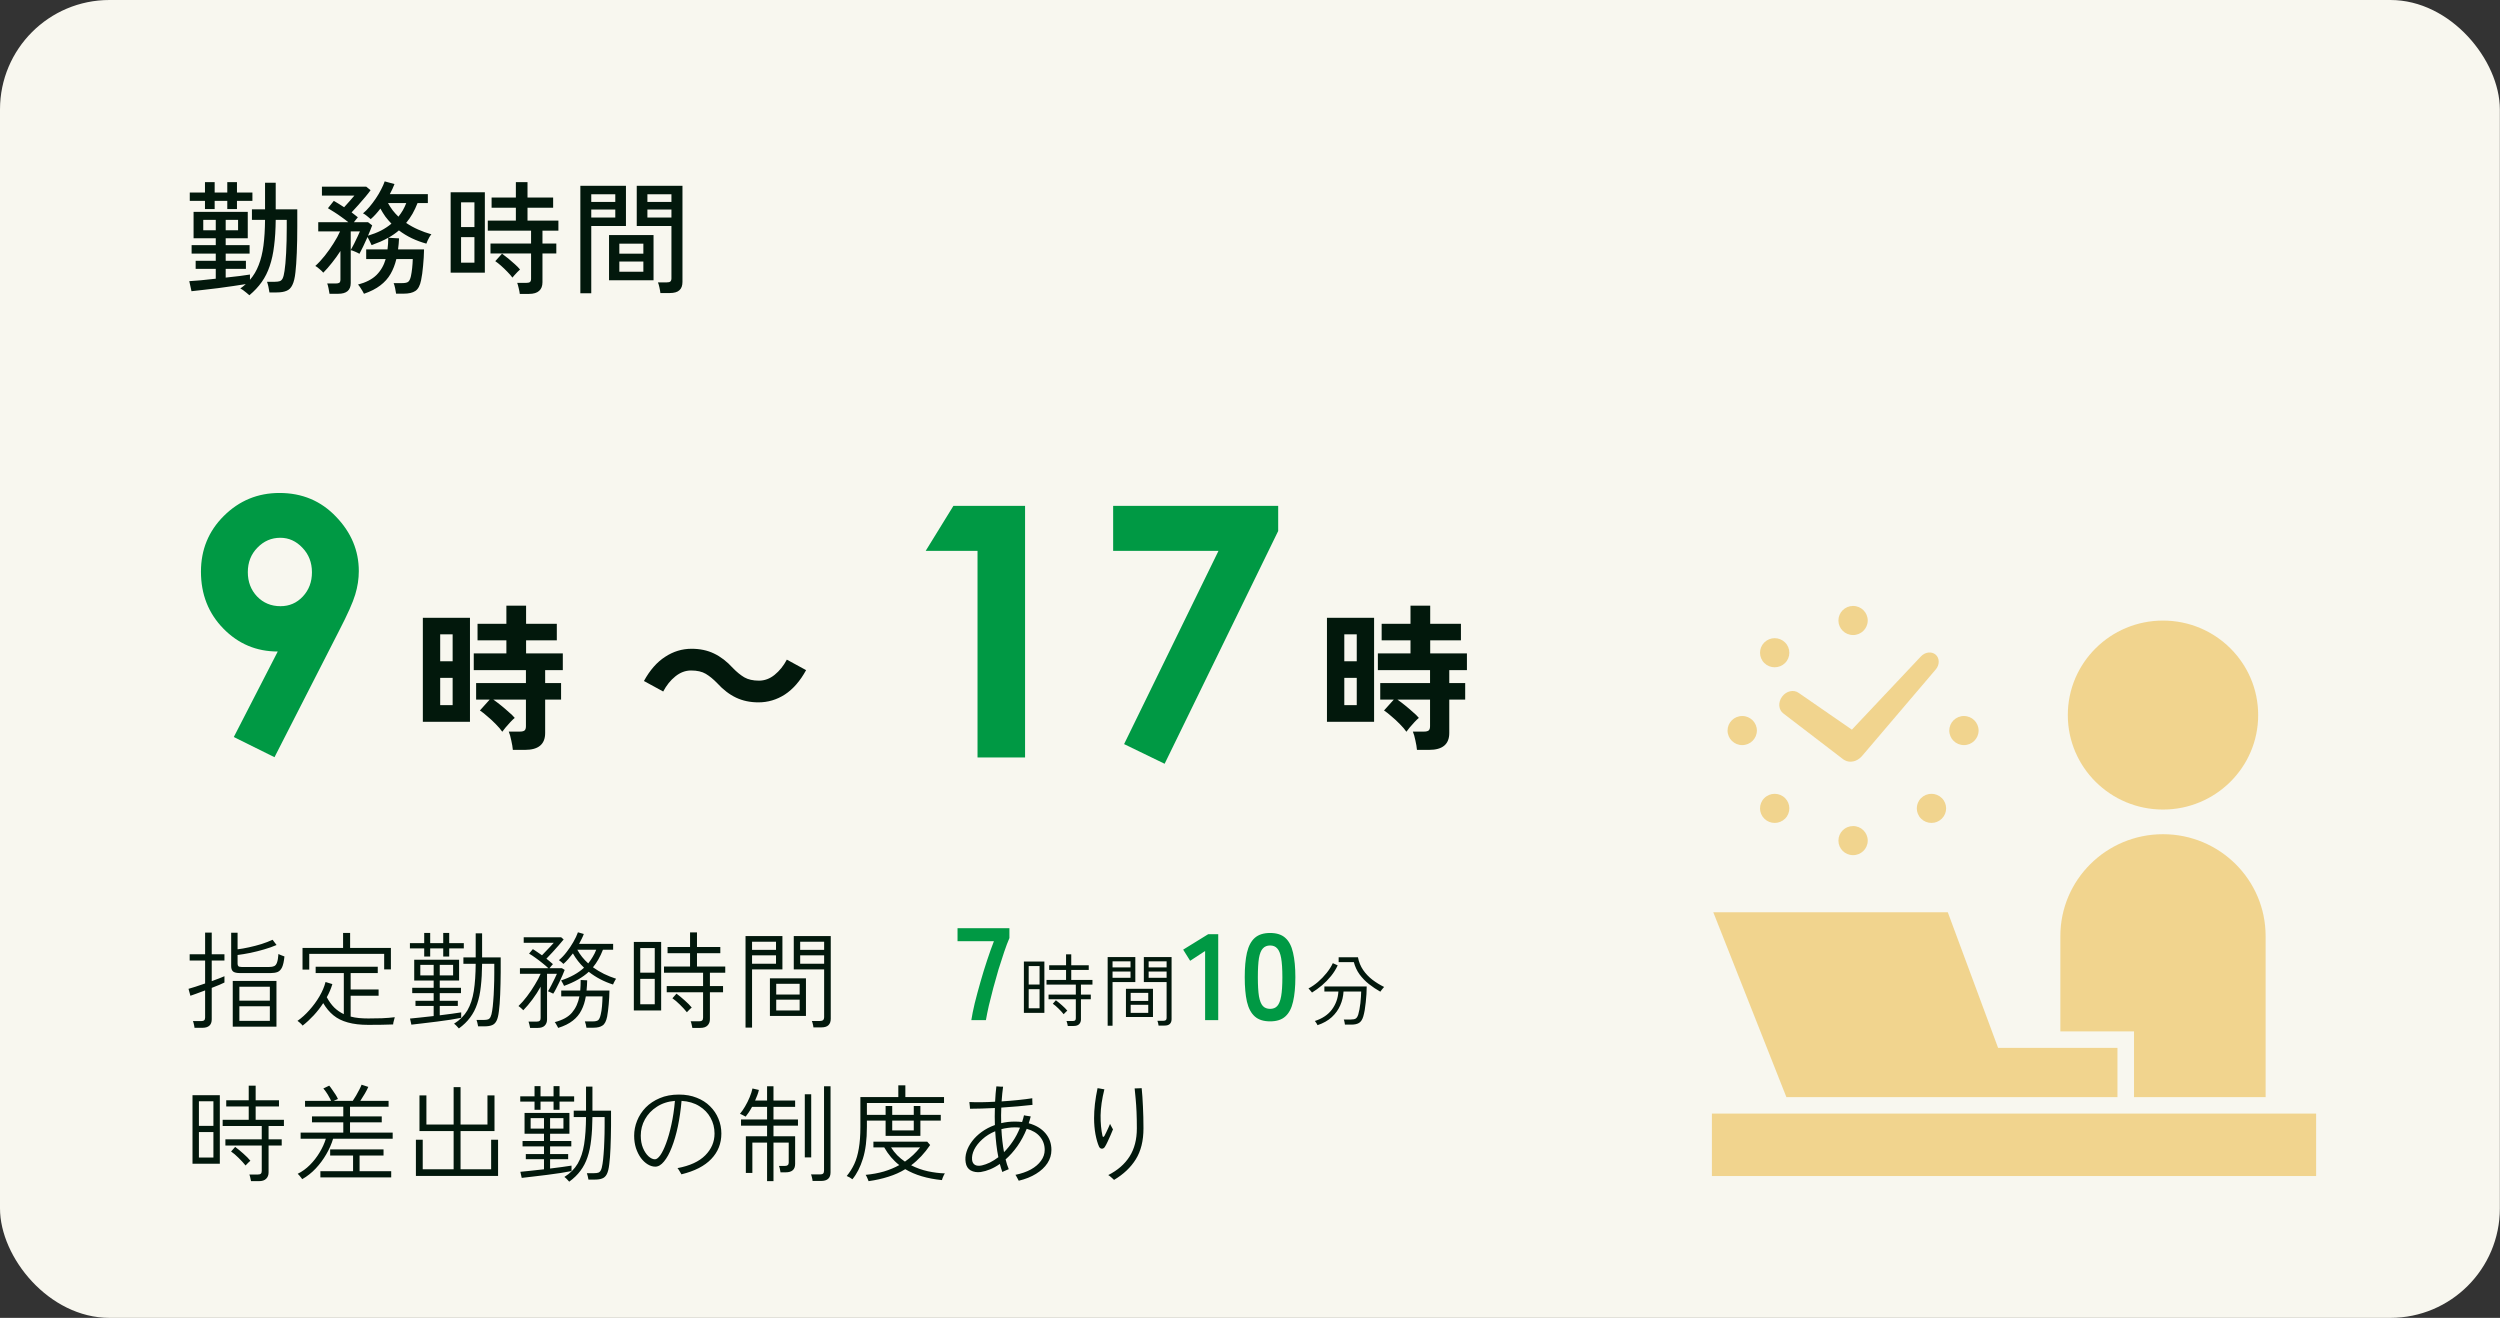 <svg width="571" height="301" viewBox="0 0 571 301" fill="none" xmlns="http://www.w3.org/2000/svg">
<rect x="0" y="0" width="571" height="301" fill="#333333" stroke="none"/>
<rect width="570.967" height="301" rx="25" fill="#F8F7EF"/>
<path d="M56.952 67.436C56.803 67.287 56.597 67.109 56.336 66.904C56.093 66.699 55.832 66.493 55.552 66.288C55.291 66.101 55.067 65.971 54.88 65.896C55.328 65.579 55.748 65.243 56.14 64.888C55.3 65.037 54.329 65.187 53.228 65.336C52.127 65.504 50.988 65.663 49.812 65.812C48.655 65.961 47.544 66.092 46.48 66.204C45.416 66.335 44.501 66.437 43.736 66.512L43.232 64.216C43.885 64.179 44.753 64.113 45.836 64.02C46.919 63.908 48.067 63.787 49.28 63.656V61.416H44.688V59.568H49.28V57.916H43.764V55.984H49.28V54.416H44.212V48.396H56.588V54.416H51.548V55.984H57.008V57.916H51.548V59.568H56.168V61.416H51.548V63.404C52.687 63.273 53.751 63.152 54.74 63.04C55.729 62.909 56.513 62.797 57.092 62.704V63.908C57.932 62.937 58.595 61.817 59.08 60.548C59.584 59.279 59.948 57.795 60.172 56.096C60.396 54.397 60.517 52.437 60.536 50.216H57.54V47.808H60.536V41.732H62.972V47.808H67.9V51.7C67.9 53.847 67.863 55.853 67.788 57.72C67.713 59.587 67.611 61.071 67.48 62.172C67.349 63.441 67.116 64.412 66.78 65.084C66.463 65.756 66.015 66.204 65.436 66.428C64.857 66.671 64.111 66.792 63.196 66.792H61.544C61.488 66.381 61.404 65.924 61.292 65.42C61.18 64.935 61.077 64.58 60.984 64.356H62.804C63.252 64.356 63.616 64.309 63.896 64.216C64.176 64.123 64.4 63.908 64.568 63.572C64.736 63.217 64.876 62.648 64.988 61.864C65.137 60.912 65.259 59.559 65.352 57.804C65.445 56.031 65.492 54.099 65.492 52.008V50.216H62.972C62.953 52.419 62.832 54.388 62.608 56.124C62.403 57.86 62.067 59.409 61.6 60.772C61.152 62.116 60.545 63.329 59.78 64.412C59.015 65.495 58.072 66.503 56.952 67.436ZM46.816 47.752V45.876H43.344V43.972H46.816V41.592H49.028V43.972H51.912V41.592H54.124V43.972H57.652V45.876H54.124V47.752H51.912V45.876H49.028V47.752H46.816ZM46.424 52.596H49.28V50.216H46.424V52.596ZM51.548 52.596H54.376V50.216H51.548V52.596ZM75.264 67.1C75.227 66.783 75.152 66.372 75.04 65.868C74.947 65.383 74.844 65.009 74.732 64.748H76.692C77.065 64.748 77.336 64.692 77.504 64.58C77.672 64.449 77.756 64.207 77.756 63.852V57.328C77.159 58.261 76.515 59.157 75.824 60.016C75.152 60.875 74.489 61.631 73.836 62.284C73.649 62.041 73.36 61.761 72.968 61.444C72.595 61.108 72.277 60.875 72.016 60.744C72.725 60.109 73.444 59.335 74.172 58.42C74.9 57.505 75.572 56.553 76.188 55.564C76.823 54.575 77.317 53.669 77.672 52.848H72.688V50.748H79.548C79.1 50.375 78.596 49.992 78.036 49.6C77.476 49.189 76.916 48.807 76.356 48.452C75.815 48.097 75.329 47.799 74.9 47.556L76.244 45.876C76.58 46.063 76.953 46.287 77.364 46.548C77.775 46.791 78.185 47.052 78.596 47.332C78.969 46.921 79.389 46.455 79.856 45.932C80.323 45.391 80.687 44.971 80.948 44.672H73.528V42.628H83.636L84.644 43.44C84.345 43.869 83.935 44.392 83.412 45.008C82.889 45.624 82.348 46.249 81.788 46.884C81.228 47.5 80.733 48.041 80.304 48.508C80.565 48.695 80.817 48.891 81.06 49.096C81.321 49.283 81.545 49.46 81.732 49.628C81.657 49.721 81.527 49.88 81.34 50.104C81.172 50.309 81.004 50.524 80.836 50.748H84.056L85.008 51.476C84.915 51.737 84.784 52.073 84.616 52.484C84.448 52.895 84.261 53.343 84.056 53.828C85.12 53.511 86.1 53.128 86.996 52.68C87.892 52.213 88.695 51.681 89.404 51.084C88.919 50.58 88.461 50.048 88.032 49.488C87.621 48.909 87.239 48.293 86.884 47.64C86.529 48.107 86.165 48.545 85.792 48.956C85.419 49.367 85.045 49.731 84.672 50.048C84.429 49.824 84.14 49.581 83.804 49.32C83.468 49.04 83.169 48.844 82.908 48.732C83.393 48.34 83.888 47.845 84.392 47.248C84.896 46.651 85.381 46.007 85.848 45.316C86.315 44.625 86.716 43.944 87.052 43.272C87.407 42.6 87.677 41.984 87.864 41.424L90.104 42.04C89.824 42.768 89.469 43.533 89.04 44.336H97.72V46.38H95.368C95.032 47.239 94.649 48.051 94.22 48.816C93.791 49.563 93.305 50.263 92.764 50.916C93.623 51.495 94.537 51.999 95.508 52.428C96.479 52.857 97.487 53.221 98.532 53.52C98.401 53.651 98.252 53.856 98.084 54.136C97.935 54.397 97.795 54.668 97.664 54.948C97.533 55.228 97.44 55.461 97.384 55.648C96.227 55.331 95.116 54.92 94.052 54.416C93.007 53.912 92.027 53.315 91.112 52.624C90.421 53.221 89.619 53.781 88.704 54.304L91.14 54.444C91.121 54.892 91.093 55.321 91.056 55.732C91.019 56.143 90.972 56.553 90.916 56.964H96.852C96.833 58.177 96.759 59.437 96.628 60.744C96.516 62.032 96.367 63.115 96.18 63.992C95.937 65.224 95.499 66.045 94.864 66.456C94.248 66.867 93.371 67.072 92.232 67.072H90.468C90.431 66.755 90.356 66.335 90.244 65.812C90.132 65.289 90.02 64.907 89.908 64.664H91.812C92.521 64.664 92.997 64.561 93.24 64.356C93.501 64.151 93.707 63.721 93.856 63.068C93.968 62.545 94.061 61.939 94.136 61.248C94.211 60.539 94.257 59.848 94.276 59.176H90.524C90.225 60.427 89.787 61.556 89.208 62.564C88.629 63.572 87.845 64.449 86.856 65.196C85.885 65.943 84.644 66.577 83.132 67.1C83.057 66.932 82.936 66.708 82.768 66.428C82.6 66.148 82.423 65.868 82.236 65.588C82.068 65.327 81.909 65.131 81.76 65C83.589 64.515 84.999 63.787 85.988 62.816C86.977 61.827 87.677 60.613 88.088 59.176H83.636V56.964H88.508C88.62 56.124 88.676 55.237 88.676 54.304C88.116 54.621 87.519 54.92 86.884 55.2C86.249 55.461 85.577 55.723 84.868 55.984C84.775 55.741 84.635 55.443 84.448 55.088C84.28 54.733 84.112 54.416 83.944 54.136C83.627 54.864 83.291 55.592 82.936 56.32C82.6 57.029 82.32 57.58 82.096 57.972C81.891 57.841 81.573 57.683 81.144 57.496C80.715 57.309 80.369 57.188 80.108 57.132V64.636C80.108 66.279 79.156 67.1 77.252 67.1H75.264ZM91 49.488C91.373 49.021 91.709 48.536 92.008 48.032C92.307 47.509 92.568 46.959 92.792 46.38H88.62C88.937 46.959 89.292 47.509 89.684 48.032C90.095 48.555 90.533 49.04 91 49.488ZM80.108 57.104C80.332 56.731 80.584 56.264 80.864 55.704C81.163 55.125 81.433 54.565 81.676 54.024C81.937 53.483 82.115 53.091 82.208 52.848H80.108V57.104ZM118.72 67.128C118.683 66.755 118.599 66.316 118.468 65.812C118.356 65.308 118.244 64.907 118.132 64.608H120.204C120.596 64.608 120.876 64.543 121.044 64.412C121.212 64.281 121.296 64.029 121.296 63.656V57.888H112.028V55.62H121.296V52.68H111.412V50.384H117.824V47.444H112.28V45.12H117.824V41.592H120.484V45.12H126.336V47.444H120.484V50.384H127.54V52.68H123.9V55.62H127.064V57.888H123.9V64.468C123.9 65.327 123.648 65.98 123.144 66.428C122.64 66.895 121.865 67.128 120.82 67.128H118.72ZM102.928 62.284V43.916H110.74V62.284H102.928ZM105.308 59.988H108.36V54.164H105.308V59.988ZM105.308 51.868H108.36V46.212H105.308V51.868ZM117.04 63.404C116.723 62.975 116.331 62.527 115.864 62.06C115.397 61.575 114.921 61.117 114.436 60.688C113.951 60.259 113.512 59.913 113.12 59.652L114.66 57.944C115.108 58.261 115.593 58.635 116.116 59.064C116.639 59.493 117.133 59.923 117.6 60.352C118.085 60.781 118.477 61.183 118.776 61.556C118.645 61.668 118.449 61.855 118.188 62.116C117.945 62.377 117.712 62.629 117.488 62.872C117.264 63.115 117.115 63.292 117.04 63.404ZM150.836 66.932C150.799 66.577 150.724 66.148 150.612 65.644C150.5 65.14 150.388 64.757 150.276 64.496H152.292C152.684 64.496 152.955 64.431 153.104 64.3C153.272 64.151 153.356 63.908 153.356 63.572V51.616H145.432V42.432H155.876V64.384C155.876 65.243 155.643 65.877 155.176 66.288C154.728 66.717 153.991 66.932 152.964 66.932H150.836ZM132.552 66.988V42.432H142.968V51.616H135.044V66.988H132.552ZM139.104 64.02V53.688H149.268V64.02H139.104ZM141.456 62.06H146.944V59.736H141.456V62.06ZM141.456 57.944H146.944V55.648H141.456V57.944ZM135.044 49.684H140.532V47.864H135.044V49.684ZM147.868 49.684H153.356V47.864H147.868V49.684ZM135.044 46.128H140.532V44.364H135.044V46.128ZM147.868 46.128H153.356V44.364H147.868V46.128Z" fill="#02180C"/>
<path d="M53.16 234.488V224.048H63.144V234.488H53.16ZM44.424 234.752C44.408 234.528 44.36 234.256 44.28 233.936C44.216 233.616 44.144 233.376 44.064 233.216H45.936C46.272 233.216 46.504 233.152 46.632 233.024C46.776 232.912 46.848 232.704 46.848 232.4V226.208C46.112 226.496 45.424 226.752 44.784 226.976C44.144 227.2 43.712 227.352 43.488 227.432L43.056 225.848C43.424 225.752 43.952 225.592 44.64 225.368C45.344 225.144 46.08 224.896 46.848 224.624V219.392H43.32V217.952H46.848V213.008H48.36V217.952H51.264V219.392H48.36V224.096C48.984 223.872 49.56 223.656 50.088 223.448C50.616 223.24 51.008 223.08 51.264 222.968V224.408C51.024 224.536 50.64 224.712 50.112 224.936C49.584 225.144 49 225.376 48.36 225.632V232.808C48.36 234.104 47.64 234.752 46.2 234.752H44.424ZM54.816 222.248C54.064 222.248 53.536 222.128 53.232 221.888C52.944 221.632 52.8 221.224 52.8 220.664V213.032H54.264V216.824C55.048 216.728 55.912 216.576 56.856 216.368C57.816 216.16 58.768 215.912 59.712 215.624C60.656 215.32 61.504 214.992 62.256 214.64L63.168 215.84C62.32 216.208 61.368 216.544 60.312 216.848C59.272 217.152 58.224 217.416 57.168 217.64C56.128 217.848 55.16 218.008 54.264 218.12V220.112C54.264 220.352 54.32 220.536 54.432 220.664C54.56 220.792 54.808 220.856 55.176 220.856H61.512C61.976 220.856 62.344 220.792 62.616 220.664C62.904 220.536 63.12 220.264 63.264 219.848C63.424 219.416 63.536 218.76 63.6 217.88C63.776 217.992 64 218.096 64.272 218.192C64.544 218.288 64.776 218.376 64.968 218.456C64.856 219.576 64.672 220.408 64.416 220.952C64.16 221.48 63.816 221.832 63.384 222.008C62.968 222.168 62.448 222.248 61.824 222.248H54.816ZM54.672 233.168H61.632V229.832H54.672V233.168ZM54.672 228.56H61.632V225.368H54.672V228.56ZM69.12 234.248C69.072 234.168 68.968 234.048 68.808 233.888C68.648 233.744 68.48 233.592 68.304 233.432C68.144 233.288 68.024 233.2 67.944 233.168C68.888 232.512 69.792 231.696 70.656 230.72C71.536 229.744 72.304 228.696 72.96 227.576C73.616 226.456 74.08 225.36 74.352 224.288L75.912 224.768C75.608 225.792 75.184 226.792 74.64 227.768C75.136 228.696 75.704 229.48 76.344 230.12C76.984 230.744 77.712 231.248 78.528 231.632V222.248H72.096V220.808H86.28V222.248H80.088V225.992H86.472V227.432H80.088V232.184C80.68 232.344 81.312 232.456 81.984 232.52C82.656 232.584 83.368 232.616 84.12 232.616C85.096 232.616 86.128 232.6 87.216 232.568C88.32 232.52 89.304 232.44 90.168 232.328C90.152 232.392 90.112 232.544 90.048 232.784C89.984 233.024 89.92 233.264 89.856 233.504C89.808 233.744 89.784 233.904 89.784 233.984C89.08 234.016 88.224 234.04 87.216 234.056C86.208 234.072 85.176 234.08 84.12 234.08C82.296 234.08 80.736 233.896 79.44 233.528C78.144 233.176 77.048 232.632 76.152 231.896C75.256 231.16 74.48 230.232 73.824 229.112C73.184 230.104 72.456 231.04 71.64 231.92C70.824 232.8 69.984 233.576 69.12 234.248ZM69.096 221.456V216.512H78.36V213.08H79.968V216.512H89.28V221.408H87.744V217.856H70.632V221.456H69.096ZM93.96 234.032L93.648 232.64C94.256 232.592 95.04 232.512 96 232.4C96.96 232.288 97.976 232.176 99.048 232.064V229.76H94.896V228.584H99.048V226.832H94.152V225.608H99.048V223.952H94.608V219.2H104.856V223.952H100.44V225.608H105.288V226.832H100.44V228.584H104.568V229.76H100.44V231.896C101.432 231.768 102.36 231.648 103.224 231.536C104.104 231.408 104.808 231.304 105.336 231.224V232.472C104.68 232.6 103.864 232.744 102.888 232.904C101.912 233.048 100.88 233.192 99.792 233.336C98.704 233.48 97.648 233.608 96.624 233.72C95.6 233.848 94.712 233.952 93.96 234.032ZM104.808 234.896C104.648 234.72 104.472 234.528 104.28 234.32C104.088 234.112 103.896 233.944 103.704 233.816C105.032 232.984 106.048 231.968 106.752 230.768C107.456 229.552 107.944 228.08 108.216 226.352C108.488 224.608 108.632 222.536 108.648 220.136H105.84V218.672H108.648V213.176H110.112V218.672H114.36V222.056C114.344 223.88 114.304 225.584 114.24 227.168C114.176 228.736 114.08 229.992 113.952 230.936C113.84 231.928 113.656 232.672 113.4 233.168C113.144 233.664 112.8 233.992 112.368 234.152C111.936 234.328 111.376 234.416 110.688 234.416H109.2C109.168 234.176 109.112 233.904 109.032 233.6C108.968 233.312 108.904 233.096 108.84 232.952H110.52C110.904 232.952 111.216 232.912 111.456 232.832C111.696 232.752 111.888 232.568 112.032 232.28C112.192 231.976 112.32 231.496 112.416 230.84C112.512 230.264 112.592 229.536 112.656 228.656C112.736 227.76 112.792 226.76 112.824 225.656C112.872 224.552 112.896 223.4 112.896 222.2V220.136H110.112C110.096 222.072 110 223.792 109.824 225.296C109.664 226.8 109.384 228.136 108.984 229.304C108.6 230.456 108.064 231.488 107.376 232.4C106.704 233.312 105.848 234.144 104.808 234.896ZM96.888 218.48V216.608H93.624V215.408H96.888V213.08H98.256V215.408H101.232V213.08H102.6V215.408H105.936V216.608H102.6V218.48H101.232V216.608H98.256V218.48H96.888ZM96 222.776H99.048V220.376H96V222.776ZM100.44 222.776H103.488V220.376H100.44V222.776ZM121.08 234.776C121.048 234.568 120.992 234.312 120.912 234.008C120.848 233.72 120.784 233.496 120.72 233.336H122.568C122.888 233.336 123.12 233.272 123.264 233.144C123.408 233.032 123.48 232.824 123.48 232.52V225.368C122.936 226.36 122.312 227.328 121.608 228.272C120.92 229.2 120.224 230.024 119.52 230.744C119.472 230.68 119.368 230.576 119.208 230.432C119.064 230.288 118.912 230.152 118.752 230.024C118.608 229.896 118.496 229.816 118.416 229.784C119.056 229.176 119.704 228.44 120.36 227.576C121.016 226.712 121.616 225.824 122.16 224.912C122.72 224 123.16 223.168 123.48 222.416H118.752V221.144H125.256C124.888 220.792 124.44 220.408 123.912 219.992C123.384 219.56 122.848 219.152 122.304 218.768C121.76 218.368 121.272 218.048 120.84 217.808L121.704 216.776C122.008 216.952 122.336 217.168 122.688 217.424C123.056 217.664 123.424 217.92 123.792 218.192C124.064 217.904 124.368 217.584 124.704 217.232C125.04 216.88 125.368 216.536 125.688 216.2C126.008 215.864 126.272 215.576 126.48 215.336H119.616V214.064H128.16L128.736 214.568C128.464 214.92 128.088 215.368 127.608 215.912C127.144 216.456 126.656 217 126.144 217.544C125.648 218.088 125.2 218.56 124.8 218.96C125.088 219.184 125.36 219.408 125.616 219.632C125.872 219.84 126.096 220.032 126.288 220.208C126.24 220.272 126.12 220.408 125.928 220.616C125.752 220.824 125.608 221 125.496 221.144H128.352L128.976 221.528C128.864 221.832 128.704 222.224 128.496 222.704C128.288 223.184 128.056 223.696 127.8 224.24C127.544 224.784 127.288 225.296 127.032 225.776C126.792 226.256 126.568 226.648 126.36 226.952C126.296 226.92 126.176 226.864 126 226.784C125.84 226.704 125.672 226.624 125.496 226.544C125.336 226.464 125.224 226.416 125.16 226.4C125.4 226.032 125.648 225.592 125.904 225.08C126.176 224.552 126.432 224.04 126.672 223.544C126.912 223.048 127.088 222.672 127.2 222.416H124.944V232.856C124.944 233.432 124.768 233.896 124.416 234.248C124.08 234.6 123.544 234.776 122.808 234.776H121.08ZM128.832 225.176C128.784 225.064 128.68 224.856 128.52 224.552C128.36 224.248 128.24 224.04 128.16 223.928C130.336 223.208 132.08 222.24 133.392 221.024C132.4 220.08 131.552 218.992 130.848 217.76C130.496 218.224 130.136 218.664 129.768 219.08C129.416 219.48 129.056 219.84 128.688 220.16C128.576 220.032 128.408 219.88 128.184 219.704C127.96 219.512 127.784 219.376 127.656 219.296C128.264 218.8 128.848 218.184 129.408 217.448C129.984 216.712 130.496 215.952 130.944 215.168C131.408 214.368 131.76 213.624 132 212.936L133.344 213.32C133.216 213.672 133.056 214.04 132.864 214.424C132.688 214.808 132.488 215.192 132.264 215.576H140.04V216.92H137.712C137.104 218.488 136.344 219.824 135.432 220.928C136.216 221.488 137.056 221.992 137.952 222.44C138.848 222.872 139.768 223.24 140.712 223.544C140.664 223.608 140.584 223.736 140.472 223.928C140.376 224.104 140.28 224.288 140.184 224.48C140.104 224.656 140.048 224.784 140.016 224.864C137.984 224.224 136.136 223.256 134.472 221.96C133.096 223.24 131.216 224.312 128.832 225.176ZM127.488 234.776C127.456 234.696 127.384 234.56 127.272 234.368C127.176 234.192 127.072 234.008 126.96 233.816C126.848 233.624 126.76 233.504 126.696 233.456C128.504 232.992 129.824 232.264 130.656 231.272C131.504 230.264 132.064 229.032 132.336 227.576H128.184V226.232H132.528C132.56 225.848 132.584 225.456 132.6 225.056C132.616 224.656 132.624 224.248 132.624 223.832L134.112 223.904C134.096 224.704 134.048 225.48 133.968 226.232H139.2C139.184 227.256 139.128 228.304 139.032 229.376C138.936 230.448 138.816 231.384 138.672 232.184C138.464 233.224 138.112 233.904 137.616 234.224C137.136 234.56 136.448 234.728 135.552 234.728H133.944C133.928 234.536 133.88 234.288 133.8 233.984C133.72 233.68 133.648 233.448 133.584 233.288H135.36C135.968 233.288 136.392 233.192 136.632 233C136.872 232.792 137.064 232.36 137.208 231.704C137.336 231.192 137.432 230.576 137.496 229.856C137.56 229.12 137.6 228.36 137.616 227.576H133.8C133.608 228.76 133.272 229.816 132.792 230.744C132.328 231.672 131.672 232.464 130.824 233.12C129.976 233.792 128.864 234.344 127.488 234.776ZM134.352 220.04C134.72 219.576 135.056 219.088 135.36 218.576C135.68 218.064 135.952 217.512 136.176 216.92H131.856C132.496 218.088 133.328 219.128 134.352 220.04ZM144.768 230.792V215.144H151.008V230.792H144.768ZM158.136 234.776C158.104 234.552 158.048 234.288 157.968 233.984C157.904 233.68 157.832 233.44 157.752 233.264H159.648C160 233.264 160.24 233.2 160.368 233.072C160.512 232.96 160.584 232.744 160.584 232.424V226.64H152.28V225.224H160.584V222.176H151.656V220.76H157.608V217.712H152.472V216.296H157.608V212.96H159.192V216.296H164.52V217.712H159.192V220.76H165.648V222.176H162.144V225.224H165.144V226.64H162.144V232.784C162.144 233.376 161.96 233.856 161.592 234.224C161.24 234.592 160.68 234.776 159.912 234.776H158.136ZM146.232 229.376H149.544V223.568H146.232V229.376ZM146.232 222.152H149.544V216.536H146.232V222.152ZM156.888 231.2C156.44 230.64 155.904 230.056 155.28 229.448C154.672 228.84 154.104 228.36 153.576 228.008L154.512 226.952C155.12 227.4 155.752 227.92 156.408 228.512C157.064 229.088 157.592 229.624 157.992 230.12C157.928 230.168 157.808 230.272 157.632 230.432C157.472 230.592 157.312 230.752 157.152 230.912C157.008 231.056 156.92 231.152 156.888 231.2ZM185.784 234.656C185.768 234.432 185.72 234.168 185.64 233.864C185.576 233.576 185.504 233.352 185.424 233.192H187.296C187.92 233.192 188.232 232.912 188.232 232.352V221.408H181.296V213.8H189.744V232.688C189.744 233.328 189.568 233.816 189.216 234.152C188.88 234.488 188.336 234.656 187.584 234.656H185.784ZM170.28 234.704V213.8H178.704V221.408H171.768V234.704H170.28ZM175.848 232.04V223.448H184.08V232.04H175.848ZM177.288 230.792H182.64V228.32H177.288V230.792ZM177.288 227.144H182.64V224.696H177.288V227.144ZM171.768 220.112H177.24V218.192H171.768V220.112ZM182.76 220.112H188.232V218.192H182.76V220.112ZM171.768 216.944H177.24V215.096H171.768V216.944ZM182.76 216.944H188.232V215.096H182.76V216.944ZM233.856 231.344V219.608H238.536V231.344H233.856ZM243.882 234.332C243.858 234.164 243.816 233.966 243.756 233.738C243.708 233.51 243.654 233.33 243.594 233.198H245.016C245.28 233.198 245.46 233.15 245.556 233.054C245.664 232.97 245.718 232.808 245.718 232.568V228.23H239.49V227.168H245.718V224.882H239.022V223.82H243.486V221.534H239.634V220.472H243.486V217.97H244.674V220.472H248.67V221.534H244.674V223.82H249.516V224.882H246.888V227.168H249.138V228.23H246.888V232.838C246.888 233.282 246.75 233.642 246.474 233.918C246.21 234.194 245.79 234.332 245.214 234.332H243.882ZM234.954 230.282H237.438V225.926H234.954V230.282ZM234.954 224.864H237.438V220.652H234.954V224.864ZM242.946 231.65C242.61 231.23 242.208 230.792 241.74 230.336C241.284 229.88 240.858 229.52 240.462 229.256L241.164 228.464C241.62 228.8 242.094 229.19 242.586 229.634C243.078 230.066 243.474 230.468 243.774 230.84C243.726 230.876 243.636 230.954 243.504 231.074C243.384 231.194 243.264 231.314 243.144 231.434C243.036 231.542 242.97 231.614 242.946 231.65ZM264.618 234.242C264.606 234.074 264.57 233.876 264.51 233.648C264.462 233.432 264.408 233.264 264.348 233.144H265.752C266.22 233.144 266.454 232.934 266.454 232.514V224.306H261.252V218.6H267.588V232.766C267.588 233.246 267.456 233.612 267.192 233.864C266.94 234.116 266.532 234.242 265.968 234.242H264.618ZM252.99 234.278V218.6H259.308V224.306H254.106V234.278H252.99ZM257.166 232.28V225.836H263.34V232.28H257.166ZM258.246 231.344H262.26V229.49H258.246V231.344ZM258.246 228.608H262.26V226.772H258.246V228.608ZM254.106 223.334H258.21V221.894H254.106V223.334ZM262.35 223.334H266.454V221.894H262.35V223.334ZM254.106 220.958H258.21V219.572H254.106V220.958ZM262.35 220.958H266.454V219.572H262.35V220.958ZM300.922 234.152C300.91 234.092 300.862 233.996 300.778 233.864C300.706 233.732 300.622 233.6 300.526 233.468C300.442 233.336 300.37 233.246 300.31 233.198C302.038 232.634 303.34 231.758 304.216 230.57C305.104 229.37 305.596 228.002 305.692 226.466H302.488V225.314H312.154C312.154 225.842 312.136 226.418 312.1 227.042C312.064 227.666 312.01 228.29 311.938 228.914C311.878 229.538 311.8 230.132 311.704 230.696C311.608 231.248 311.5 231.728 311.38 232.136C311.164 232.868 310.84 233.366 310.408 233.63C309.988 233.894 309.406 234.026 308.662 234.026H307.186C307.174 233.858 307.138 233.648 307.078 233.396C307.03 233.156 306.976 232.976 306.916 232.856H308.554C309.07 232.856 309.442 232.778 309.67 232.622C309.898 232.466 310.084 232.16 310.228 231.704C310.324 231.38 310.414 230.996 310.498 230.552C310.582 230.096 310.654 229.622 310.714 229.13C310.774 228.626 310.816 228.14 310.84 227.672C310.876 227.204 310.894 226.802 310.894 226.466H306.862C306.802 227.57 306.55 228.626 306.106 229.634C305.674 230.63 305.032 231.524 304.18 232.316C303.328 233.096 302.242 233.708 300.922 234.152ZM315.268 226.502C314.368 225.998 313.504 225.422 312.676 224.774C311.848 224.114 311.128 223.37 310.516 222.542C309.916 221.702 309.484 220.772 309.22 219.752H305.746V218.636H310.156C310.36 219.716 310.756 220.688 311.344 221.552C311.932 222.404 312.64 223.148 313.468 223.784C314.308 224.42 315.196 224.966 316.132 225.422C316.084 225.47 315.994 225.572 315.862 225.728C315.742 225.872 315.622 226.022 315.502 226.178C315.382 226.322 315.304 226.43 315.268 226.502ZM299.662 226.7C299.626 226.64 299.554 226.55 299.446 226.43C299.338 226.298 299.224 226.166 299.104 226.034C298.996 225.902 298.912 225.812 298.852 225.764C299.572 225.392 300.292 224.9 301.012 224.288C301.732 223.664 302.392 222.98 302.992 222.236C303.592 221.492 304.066 220.742 304.414 219.986L305.53 220.49C305.134 221.354 304.624 222.17 304 222.938C303.376 223.706 302.692 224.408 301.948 225.044C301.204 225.668 300.442 226.22 299.662 226.7ZM43.968 265.792V250.144H50.208V265.792H43.968ZM57.336 269.776C57.304 269.552 57.248 269.288 57.168 268.984C57.104 268.68 57.032 268.44 56.952 268.264H58.848C59.2 268.264 59.44 268.2 59.568 268.072C59.712 267.96 59.784 267.744 59.784 267.424V261.64H51.48V260.224H59.784V257.176H50.856V255.76H56.808V252.712H51.672V251.296H56.808V247.96H58.392V251.296H63.72V252.712H58.392V255.76H64.848V257.176H61.344V260.224H64.344V261.64H61.344V267.784C61.344 268.376 61.16 268.856 60.792 269.224C60.44 269.592 59.88 269.776 59.112 269.776H57.336ZM45.432 264.376H48.744V258.568H45.432V264.376ZM45.432 257.152H48.744V251.536H45.432V257.152ZM56.088 266.2C55.64 265.64 55.104 265.056 54.48 264.448C53.872 263.84 53.304 263.36 52.776 263.008L53.712 261.952C54.32 262.4 54.952 262.92 55.608 263.512C56.264 264.088 56.792 264.624 57.192 265.12C57.128 265.168 57.008 265.272 56.832 265.432C56.672 265.592 56.512 265.752 56.352 265.912C56.208 266.056 56.12 266.152 56.088 266.2ZM69.024 269.32C68.992 269.256 68.904 269.136 68.76 268.96C68.632 268.784 68.488 268.608 68.328 268.432C68.184 268.256 68.072 268.144 67.992 268.096C69 267.6 69.928 266.928 70.776 266.08C71.624 265.232 72.36 264.288 72.984 263.248C73.624 262.192 74.104 261.136 74.424 260.08H68.664V258.688H78.408V256.336H71.256V254.992H78.408V252.784H69.672V251.44H75.624C75.512 251.168 75.352 250.856 75.144 250.504C74.952 250.136 74.736 249.784 74.496 249.448C74.272 249.112 74.056 248.832 73.848 248.608L75.192 247.96C75.4 248.2 75.632 248.512 75.888 248.896C76.16 249.264 76.416 249.64 76.656 250.024C76.896 250.408 77.072 250.736 77.184 251.008L76.2 251.44H80.568C80.808 251.088 81.064 250.68 81.336 250.216C81.608 249.752 81.856 249.296 82.08 248.848C82.32 248.384 82.488 248.016 82.584 247.744L84.12 248.248C83.944 248.664 83.68 249.176 83.328 249.784C82.976 250.376 82.632 250.928 82.296 251.44H88.752V252.784H79.944V254.992H87.192V256.336H79.944V258.688H89.688V260.08H76.08C75.728 261.28 75.208 262.464 74.52 263.632C73.848 264.8 73.048 265.88 72.12 266.872C71.192 267.864 70.16 268.68 69.024 269.32ZM73.176 268.912V267.496H80.64V263.92H75.408V262.528H87.6V263.92H82.128V267.496H89.352V268.912H73.176ZM94.992 268.576V260.32H96.552V267.064H103.608V258.328H95.808V250.192H97.392V256.84H103.608V248.296H105.192V256.84H111.336V250.192H112.944V258.328H105.192V267.064H112.176V260.32H113.76V268.576H94.992ZM119.16 269.032L118.848 267.64C119.456 267.592 120.24 267.512 121.2 267.4C122.16 267.288 123.176 267.176 124.248 267.064V264.76H120.096V263.584H124.248V261.832H119.352V260.608H124.248V258.952H119.808V254.2H130.056V258.952H125.64V260.608H130.488V261.832H125.64V263.584H129.768V264.76H125.64V266.896C126.632 266.768 127.56 266.648 128.424 266.536C129.304 266.408 130.008 266.304 130.536 266.224V267.472C129.88 267.6 129.064 267.744 128.088 267.904C127.112 268.048 126.08 268.192 124.992 268.336C123.904 268.48 122.848 268.608 121.824 268.72C120.8 268.848 119.912 268.952 119.16 269.032ZM130.008 269.896C129.848 269.72 129.672 269.528 129.48 269.32C129.288 269.112 129.096 268.944 128.904 268.816C130.232 267.984 131.248 266.968 131.952 265.768C132.656 264.552 133.144 263.08 133.416 261.352C133.688 259.608 133.832 257.536 133.848 255.136H131.04V253.672H133.848V248.176H135.312V253.672H139.56V257.056C139.544 258.88 139.504 260.584 139.44 262.168C139.376 263.736 139.28 264.992 139.152 265.936C139.04 266.928 138.856 267.672 138.6 268.168C138.344 268.664 138 268.992 137.568 269.152C137.136 269.328 136.576 269.416 135.888 269.416H134.4C134.368 269.176 134.312 268.904 134.232 268.6C134.168 268.312 134.104 268.096 134.04 267.952H135.72C136.104 267.952 136.416 267.912 136.656 267.832C136.896 267.752 137.088 267.568 137.232 267.28C137.392 266.976 137.52 266.496 137.616 265.84C137.712 265.264 137.792 264.536 137.856 263.656C137.936 262.76 137.992 261.76 138.024 260.656C138.072 259.552 138.096 258.4 138.096 257.2V255.136H135.312C135.296 257.072 135.2 258.792 135.024 260.296C134.864 261.8 134.584 263.136 134.184 264.304C133.8 265.456 133.264 266.488 132.576 267.4C131.904 268.312 131.048 269.144 130.008 269.896ZM122.088 253.48V251.608H118.824V250.408H122.088V248.08H123.456V250.408H126.432V248.08H127.8V250.408H131.136V251.608H127.8V253.48H126.432V251.608H123.456V253.48H122.088ZM121.2 257.776H124.248V255.376H121.2V257.776ZM125.64 257.776H128.688V255.376H125.64V257.776ZM155.64 268.216C155.608 268.136 155.528 268 155.4 267.808C155.288 267.6 155.168 267.4 155.04 267.208C154.912 267 154.808 266.864 154.728 266.8C157.56 266.272 159.68 265.296 161.088 263.872C162.496 262.448 163.2 260.792 163.2 258.904C163.2 257.592 162.896 256.392 162.288 255.304C161.696 254.216 160.84 253.328 159.72 252.64C158.6 251.936 157.248 251.536 155.664 251.44C155.488 253.504 155.208 255.448 154.824 257.272C154.44 259.08 153.976 260.672 153.432 262.048C152.904 263.424 152.312 264.504 151.656 265.288C151.016 266.072 150.352 266.464 149.664 266.464C149.088 266.464 148.512 266.288 147.936 265.936C147.36 265.584 146.84 265.096 146.376 264.472C145.912 263.832 145.536 263.08 145.248 262.216C144.976 261.352 144.84 260.416 144.84 259.408C144.84 258.24 145.064 257.096 145.512 255.976C145.96 254.856 146.616 253.848 147.48 252.952C148.36 252.056 149.432 251.344 150.696 250.816C151.96 250.272 153.416 250 155.064 250C156.584 250 157.936 250.24 159.12 250.72C160.32 251.184 161.336 251.832 162.168 252.664C163.016 253.496 163.656 254.448 164.088 255.52C164.536 256.576 164.76 257.704 164.76 258.904C164.76 261.176 163.992 263.112 162.456 264.712C160.936 266.312 158.664 267.48 155.64 268.216ZM149.592 264.784C149.96 264.784 150.368 264.472 150.816 263.848C151.264 263.208 151.704 262.304 152.136 261.136C152.584 259.952 152.984 258.544 153.336 256.912C153.704 255.28 153.976 253.456 154.152 251.44C152.568 251.568 151.192 252.016 150.024 252.784C148.856 253.536 147.952 254.488 147.312 255.64C146.672 256.792 146.352 258.04 146.352 259.384C146.352 260.44 146.52 261.376 146.856 262.192C147.192 262.992 147.608 263.624 148.104 264.088C148.616 264.552 149.112 264.784 149.592 264.784ZM175.2 269.776V260.968H171.84V267.904H170.352V259.528H175.2V257.104H169.248V255.688H175.2V252.808H171.768C171.528 253.256 171.28 253.672 171.024 254.056C170.768 254.44 170.528 254.768 170.304 255.04C170.24 255.008 170.12 254.944 169.944 254.848C169.768 254.752 169.584 254.656 169.392 254.56C169.216 254.464 169.088 254.408 169.008 254.392C169.392 253.944 169.776 253.392 170.16 252.736C170.56 252.064 170.912 251.36 171.216 250.624C171.52 249.888 171.736 249.216 171.864 248.608L173.328 248.944C173.248 249.328 173.128 249.728 172.968 250.144C172.824 250.544 172.656 250.952 172.464 251.368H175.2V248.104H176.664V251.368H181.608V252.808H176.664V255.688H182.256V257.104H176.664V259.528H181.608V265.84C181.608 267.12 180.888 267.76 179.448 267.76H178.272C178.256 267.552 178.208 267.296 178.128 266.992C178.064 266.688 177.992 266.456 177.912 266.296H179.304C179.864 266.296 180.144 266.04 180.144 265.528V260.968H176.664V269.776H175.2ZM185.592 269.728C185.576 269.504 185.528 269.24 185.448 268.936C185.384 268.632 185.312 268.4 185.232 268.24H187.272C187.608 268.24 187.848 268.176 187.992 268.048C188.136 267.92 188.208 267.704 188.208 267.4V248.104H189.696V267.76C189.696 269.072 188.976 269.728 187.536 269.728H185.592ZM183.816 264.352V249.928H185.28V264.352H183.816ZM194.688 269.344C194.528 269.216 194.312 269.072 194.04 268.912C193.768 268.768 193.552 268.664 193.392 268.6C194.08 267.768 194.656 266.856 195.12 265.864C195.584 264.856 195.928 263.672 196.152 262.312C196.392 260.936 196.512 259.304 196.512 257.416V250.576H205.176V247.888H206.784V250.576H215.616V251.92H198V254.632H202.272V252.616H203.784V254.632H208.704V252.616H210.216V254.632H214.872V255.952H210.216V259.432H202.272V255.952H198V257.368C198 260.296 197.696 262.72 197.088 264.64C196.496 266.56 195.696 268.128 194.688 269.344ZM198.384 269.776C198.368 269.696 198.312 269.552 198.216 269.344C198.136 269.152 198.048 268.952 197.952 268.744C197.856 268.552 197.776 268.416 197.712 268.336C199.232 268.192 200.624 267.936 201.888 267.568C203.168 267.184 204.336 266.696 205.392 266.104C204.032 265.048 202.888 263.704 201.96 262.072H199.488V260.752H211.776L212.448 261.52C211.184 263.392 209.736 264.936 208.104 266.152C209.336 266.776 210.616 267.232 211.944 267.52C213.288 267.808 214.576 267.968 215.808 268C215.76 268.048 215.68 268.184 215.568 268.408C215.472 268.632 215.376 268.856 215.28 269.08C215.2 269.304 215.152 269.456 215.136 269.536C211.776 269.2 208.984 268.368 206.76 267.04C205.592 267.76 204.304 268.336 202.896 268.768C201.504 269.216 200 269.552 198.384 269.776ZM206.688 265.312C207.36 264.848 207.984 264.344 208.56 263.8C209.136 263.256 209.664 262.68 210.144 262.072H203.52C203.936 262.728 204.408 263.328 204.936 263.872C205.48 264.416 206.064 264.896 206.688 265.312ZM203.784 258.184H208.704V255.952H203.784V258.184ZM232.68 269.68C232.648 269.6 232.576 269.464 232.464 269.272C232.368 269.08 232.264 268.888 232.152 268.696C232.056 268.504 231.976 268.384 231.912 268.336C233.256 268.064 234.432 267.656 235.44 267.112C236.448 266.552 237.224 265.888 237.768 265.12C238.328 264.352 238.608 263.528 238.608 262.648C238.608 261.496 238.256 260.496 237.552 259.648C236.848 258.784 235.832 258.176 234.504 257.824C233.912 259.28 233.2 260.6 232.368 261.784C231.536 262.952 230.64 263.96 229.68 264.808C229.872 265.624 230.112 266.368 230.4 267.04C230.32 267.072 230.168 267.136 229.944 267.232C229.736 267.312 229.528 267.4 229.32 267.496C229.128 267.576 229 267.64 228.936 267.688C228.728 267.128 228.536 266.512 228.36 265.84C227.64 266.352 226.912 266.76 226.176 267.064C225.44 267.368 224.72 267.576 224.016 267.688C223.136 267.8 222.368 267.68 221.712 267.328C221.072 266.96 220.688 266.352 220.56 265.504C220.432 264.72 220.496 263.912 220.752 263.08C221.008 262.248 221.432 261.44 222.024 260.656C222.616 259.872 223.352 259.16 224.232 258.52C225.112 257.88 226.112 257.36 227.232 256.96C227.184 255.632 227.184 254.336 227.232 253.072C226.208 253.12 225.2 253.16 224.208 253.192C223.232 253.224 222.344 253.24 221.544 253.24C221.544 253.16 221.536 253.016 221.52 252.808C221.504 252.584 221.48 252.36 221.448 252.136C221.432 251.912 221.416 251.768 221.4 251.704C223.096 251.784 225.056 251.76 227.28 251.632C227.312 250.992 227.352 250.376 227.4 249.784C227.448 249.192 227.504 248.64 227.568 248.128C227.648 248.128 227.792 248.136 228 248.152C228.224 248.168 228.44 248.184 228.648 248.2C228.872 248.2 229.024 248.2 229.104 248.2C229.04 248.696 228.976 249.232 228.912 249.808C228.848 250.368 228.8 250.952 228.768 251.56C230.064 251.48 231.32 251.376 232.536 251.248C233.768 251.12 234.848 250.984 235.776 250.84C235.776 250.904 235.776 251.048 235.776 251.272C235.792 251.496 235.8 251.712 235.8 251.92C235.816 252.128 235.824 252.272 235.824 252.352C234.832 252.464 233.712 252.576 232.464 252.688C231.232 252.8 229.976 252.896 228.696 252.976C228.68 253.552 228.664 254.136 228.648 254.728C228.648 255.32 228.656 255.92 228.672 256.528C229.664 256.288 230.704 256.168 231.792 256.168C232.08 256.168 232.36 256.176 232.632 256.192C232.92 256.208 233.192 256.232 233.448 256.264C233.624 255.736 233.768 255.224 233.88 254.728C233.96 254.744 234.104 254.776 234.312 254.824C234.536 254.856 234.752 254.888 234.96 254.92C235.184 254.952 235.336 254.976 235.416 254.992C235.352 255.248 235.28 255.512 235.2 255.784C235.12 256.04 235.04 256.296 234.96 256.552C236.592 257 237.864 257.76 238.776 258.832C239.688 259.904 240.144 261.176 240.144 262.648C240.144 263.736 239.84 264.744 239.232 265.672C238.624 266.6 237.76 267.408 236.64 268.096C235.536 268.784 234.216 269.312 232.68 269.68ZM224.28 266.176C224.84 266.048 225.44 265.832 226.08 265.528C226.72 265.208 227.368 264.8 228.024 264.304C227.832 263.36 227.68 262.392 227.568 261.4C227.456 260.408 227.368 259.4 227.304 258.376C226.152 258.856 225.168 259.472 224.352 260.224C223.536 260.96 222.92 261.744 222.504 262.576C222.104 263.408 221.944 264.192 222.024 264.928C222.088 265.472 222.32 265.856 222.72 266.08C223.12 266.288 223.64 266.32 224.28 266.176ZM229.32 263.152C230.024 262.448 230.688 261.632 231.312 260.704C231.952 259.776 232.504 258.728 232.968 257.56C232.616 257.512 232.224 257.488 231.792 257.488C231.248 257.488 230.72 257.528 230.208 257.608C229.696 257.672 229.2 257.768 228.72 257.896C228.768 258.808 228.84 259.704 228.936 260.584C229.032 261.464 229.16 262.32 229.32 263.152ZM254.448 269.488C254.384 269.424 254.256 269.304 254.064 269.128C253.888 268.968 253.704 268.808 253.512 268.648C253.336 268.504 253.208 268.416 253.128 268.384C255.272 267.296 256.896 265.88 258 264.136C259.104 262.392 259.656 260.256 259.656 257.728C259.656 256.288 259.632 255.032 259.584 253.96C259.536 252.888 259.472 251.92 259.392 251.056C259.328 250.192 259.248 249.368 259.152 248.584C259.232 248.584 259.384 248.584 259.608 248.584C259.832 248.568 260.056 248.56 260.28 248.56C260.52 248.544 260.68 248.536 260.76 248.536C260.888 249.816 260.984 251.216 261.048 252.736C261.128 254.256 261.168 255.92 261.168 257.728C261.168 260.56 260.584 262.912 259.416 264.784C258.264 266.64 256.608 268.208 254.448 269.488ZM252.36 261.928C252.184 262.216 251.952 262.36 251.664 262.36C251.376 262.344 251.16 262.184 251.016 261.88C250.696 261.16 250.424 260.216 250.2 259.048C249.992 257.88 249.888 256.664 249.888 255.4C249.888 254.408 249.952 253.32 250.08 252.136C250.224 250.936 250.424 249.736 250.68 248.536C250.792 248.536 250.952 248.56 251.16 248.608C251.368 248.64 251.576 248.68 251.784 248.728C252.008 248.76 252.16 248.784 252.24 248.8C251.696 250.976 251.408 252.952 251.376 254.728C251.36 256.488 251.504 258.056 251.808 259.432C251.84 259.592 251.896 259.672 251.976 259.672C252.072 259.672 252.168 259.592 252.264 259.432C252.376 259.224 252.512 258.952 252.672 258.616C252.832 258.28 252.992 257.936 253.152 257.584C253.312 257.232 253.44 256.936 253.536 256.696C253.568 256.76 253.632 256.888 253.728 257.08C253.824 257.256 253.92 257.432 254.016 257.608C254.128 257.784 254.192 257.896 254.208 257.944C254.064 258.296 253.88 258.736 253.656 259.264C253.432 259.792 253.2 260.304 252.96 260.8C252.736 261.28 252.536 261.656 252.36 261.928Z" fill="#02180C"/>
<path d="M221.85 233C222.01 231.94 222.27 230.65 222.63 229.13C223.01 227.61 223.44 226.01 223.92 224.33C224.4 222.63 224.91 220.97 225.45 219.35C225.99 217.71 226.51 216.25 227.01 214.97H218.7V212H230.55V214.25C230.17 215.13 229.77 216.19 229.35 217.43C228.93 218.67 228.5 220 228.06 221.42C227.64 222.84 227.24 224.26 226.86 225.68C226.48 227.1 226.14 228.45 225.84 229.73C225.56 230.99 225.34 232.08 225.18 233H221.85ZM275.248 233V217.208L271.832 219.448L270.236 216.9L275.948 213.372H278.244V233H275.248ZM290.094 233.28C288.6 233.28 287.434 232.907 286.594 232.16C285.754 231.413 285.156 230.293 284.802 228.8C284.466 227.307 284.298 225.44 284.298 223.2C284.298 220.96 284.466 219.093 284.802 217.6C285.156 216.088 285.754 214.959 286.594 214.212C287.434 213.465 288.6 213.092 290.094 213.092C291.587 213.092 292.744 213.465 293.566 214.212C294.406 214.959 294.994 216.088 295.33 217.6C295.684 219.093 295.862 220.96 295.862 223.2C295.862 225.44 295.684 227.307 295.33 228.8C294.994 230.293 294.406 231.413 293.566 232.16C292.744 232.907 291.587 233.28 290.094 233.28ZM290.094 230.424C290.784 230.424 291.326 230.209 291.718 229.78C292.128 229.332 292.427 228.585 292.614 227.54C292.8 226.495 292.894 225.048 292.894 223.2C292.894 221.333 292.8 219.877 292.614 218.832C292.427 217.787 292.128 217.049 291.718 216.62C291.326 216.172 290.784 215.948 290.094 215.948C289.403 215.948 288.852 216.172 288.442 216.62C288.031 217.049 287.732 217.787 287.546 218.832C287.378 219.877 287.294 221.333 287.294 223.2C287.294 225.048 287.378 226.495 287.546 227.54C287.732 228.585 288.031 229.332 288.442 229.78C288.852 230.209 289.403 230.424 290.094 230.424Z" fill="#009944"/>
<path d="M62.695 172.945L53.398 168.336L63.438 148.805C58.568 148.805 54.427 147.06 51.016 143.57C47.604 140.081 45.898 135.745 45.898 130.562C45.898 125.536 47.643 121.292 51.133 117.828C54.648 114.339 58.88 112.594 63.828 112.594C69.01 112.594 73.32 114.404 76.758 118.023C80.221 121.617 81.953 125.758 81.953 130.445C81.953 132.216 81.68 134 81.133 135.797C80.612 137.568 79.388 140.315 77.461 144.039L62.695 172.945ZM64.062 138.453C66.094 138.453 67.799 137.711 69.18 136.227C70.56 134.742 71.25 132.906 71.25 130.719C71.25 128.479 70.521 126.604 69.062 125.094C67.63 123.583 65.951 122.828 64.023 122.828C61.992 122.828 60.247 123.583 58.789 125.094C57.331 126.578 56.602 128.44 56.602 130.68C56.602 132.893 57.305 134.742 58.711 136.227C60.143 137.711 61.927 138.453 64.062 138.453Z" fill="#009944"/>
<path d="M117.134 171.272C117.086 170.672 116.966 169.952 116.774 169.112C116.606 168.272 116.414 167.6 116.198 167.096H118.718C119.222 167.096 119.582 167.012 119.798 166.844C120.014 166.676 120.122 166.352 120.122 165.872V159.788H112.67C113.222 160.172 113.81 160.616 114.434 161.12C115.058 161.624 115.646 162.128 116.198 162.632C116.774 163.112 117.23 163.556 117.566 163.964C117.302 164.18 116.966 164.504 116.558 164.936C116.174 165.344 115.802 165.764 115.442 166.196C115.106 166.604 114.866 166.916 114.722 167.132C114.362 166.604 113.87 166.028 113.246 165.404C112.622 164.756 111.974 164.156 111.302 163.604C110.654 163.028 110.09 162.584 109.61 162.272L111.842 159.788H108.746V156.008H120.122V153.056H108.206V149.24H115.658V146.252H109.07V142.472H115.658V138.332H120.158V142.472H127.178V146.252H120.158V149.24H128.546V153.056H124.514V156.008H128.15V159.788H124.514V167.42C124.514 169.988 122.978 171.272 119.906 171.272H117.134ZM96.578 164.864V141.104H107.342V164.864H96.578ZM100.538 161.048H103.382V154.82H100.538V161.048ZM100.538 151.04H103.382V144.884H100.538V151.04Z" fill="#02180C"/>
<path d="M163.794 156.02C162.914 155.113 162.047 154.407 161.194 153.9C160.34 153.393 159.22 153.14 157.834 153.14C156.554 153.14 155.354 153.593 154.234 154.5C153.14 155.38 152.22 156.527 151.474 157.94L147.074 155.54C148.434 153.06 150.047 151.22 151.914 150.02C153.78 148.793 155.794 148.18 157.954 148.18C159.874 148.18 161.58 148.54 163.074 149.26C164.594 149.98 166.034 151.087 167.394 152.58C168.274 153.487 169.14 154.193 169.994 154.7C170.874 155.207 171.994 155.46 173.354 155.46C174.634 155.46 175.82 155.02 176.914 154.14C178.034 153.233 178.967 152.073 179.714 150.66L184.114 153.06C182.754 155.54 181.14 157.393 179.274 158.62C177.407 159.82 175.394 160.42 173.234 160.42C171.34 160.42 169.634 160.06 168.114 159.34C166.594 158.62 165.154 157.513 163.794 156.02Z" fill="#02180C"/>
<path d="M217.758 115.539H234.125V173H223.266V125.812H211.43L217.758 115.539ZM254.242 115.539H291.938V121.281L266 174.445L256.742 169.953L278.305 125.812H254.242V115.539Z" fill="#009944"/>
<path d="M323.634 171.272C323.586 170.672 323.466 169.952 323.274 169.112C323.106 168.272 322.914 167.6 322.698 167.096H325.218C325.722 167.096 326.082 167.012 326.298 166.844C326.514 166.676 326.622 166.352 326.622 165.872V159.788H319.17C319.722 160.172 320.31 160.616 320.934 161.12C321.558 161.624 322.146 162.128 322.698 162.632C323.274 163.112 323.73 163.556 324.066 163.964C323.802 164.18 323.466 164.504 323.058 164.936C322.674 165.344 322.302 165.764 321.942 166.196C321.606 166.604 321.366 166.916 321.222 167.132C320.862 166.604 320.37 166.028 319.746 165.404C319.122 164.756 318.474 164.156 317.802 163.604C317.154 163.028 316.59 162.584 316.11 162.272L318.342 159.788H315.246V156.008H326.622V153.056H314.706V149.24H322.158V146.252H315.57V142.472H322.158V138.332H326.658V142.472H333.678V146.252H326.658V149.24H335.046V153.056H331.014V156.008H334.65V159.788H331.014V167.42C331.014 169.988 329.478 171.272 326.406 171.272H323.634ZM303.078 164.864V141.104H313.842V164.864H303.078ZM307.038 161.048H309.882V154.82H307.038V161.048ZM307.038 151.04H309.882V144.884H307.038V151.04Z" fill="#02180C"/>
<path d="M494.028 184.901C506.034 184.901 515.767 175.24 515.767 163.32C515.767 151.4 506.034 141.739 494.028 141.739C482.021 141.739 472.288 151.4 472.288 163.32C472.288 175.24 482.021 184.901 494.028 184.901Z" fill="#EBB22F" fill-opacity="0.5"/>
<path d="M529 254.341H391V268.603H529V254.341Z" fill="#EBB22F" fill-opacity="0.5"/>
<path d="M487.411 250.587H517.468V213.804C517.468 200.953 506.973 190.532 494.028 190.532C481.081 190.532 470.586 200.953 470.586 213.804V235.572H487.411V250.587Z" fill="#EBB22F" fill-opacity="0.5"/>
<path d="M425.344 250.587H461.576H483.63V239.326H456.361L444.877 208.36H391.316L408.014 250.587H425.344Z" fill="#EBB22F" fill-opacity="0.5"/>
<path d="M407.344 162.972L421.073 173.488C421.132 173.533 421.201 173.556 421.264 173.597C421.295 173.611 421.322 173.63 421.35 173.644C422.537 174.3 424.11 173.954 425.157 172.808C425.187 172.773 425.219 172.754 425.25 172.718L442.075 152.96C443.033 151.892 443.048 150.358 442.117 149.534C441.182 148.708 439.651 148.909 438.694 149.974L422.97 166.654L410.824 158.26C409.689 157.429 407.985 157.812 407.025 159.119C406.064 160.417 406.205 162.145 407.344 162.972Z" fill="#EBB22F" fill-opacity="0.5"/>
<path d="M419.895 191.995C419.895 193.833 421.394 195.318 423.242 195.318C425.091 195.318 426.59 193.833 426.59 191.995C426.59 190.158 425.091 188.671 423.242 188.671C421.394 188.671 419.895 190.158 419.895 191.995Z" fill="#EBB22F" fill-opacity="0.5"/>
<path d="M423.242 145.044C425.091 145.044 426.59 143.557 426.59 141.72C426.59 139.882 425.091 138.397 423.242 138.397C421.394 138.397 419.895 139.882 419.895 141.72C419.895 143.557 421.394 145.044 423.242 145.044Z" fill="#EBB22F" fill-opacity="0.5"/>
<path d="M438.778 182.282C437.471 183.58 437.471 185.685 438.778 186.982C440.087 188.28 442.207 188.28 443.514 186.982C444.82 185.687 444.821 183.58 443.514 182.282C442.205 180.984 440.086 180.984 438.778 182.282Z" fill="#EBB22F" fill-opacity="0.5"/>
<path d="M407.705 151.435C409.013 150.138 409.013 148.033 407.705 146.733C406.396 145.435 404.277 145.437 402.97 146.733C401.664 148.033 401.663 150.138 402.97 151.435C404.278 152.733 406.398 152.731 407.705 151.435Z" fill="#EBB22F" fill-opacity="0.5"/>
<path d="M448.562 170.182C450.411 170.182 451.911 168.695 451.91 166.858C451.911 165.025 450.412 163.537 448.562 163.537C446.713 163.537 445.215 165.025 445.215 166.86C445.215 168.695 446.713 170.182 448.562 170.182Z" fill="#EBB22F" fill-opacity="0.5"/>
<path d="M397.923 170.182C399.773 170.182 401.27 168.695 401.271 166.86C401.271 165.025 399.772 163.533 397.922 163.537C396.072 163.537 394.575 165.025 394.574 166.858C394.576 168.695 396.073 170.182 397.923 170.182Z" fill="#EBB22F" fill-opacity="0.5"/>
<path d="M402.971 182.285C401.664 183.582 401.665 185.687 402.97 186.982C404.279 188.28 406.399 188.282 407.708 186.985C409.015 185.687 409.013 183.58 407.708 182.285C406.399 180.984 404.278 180.984 402.971 182.285Z" fill="#EBB22F" fill-opacity="0.5"/>
</svg>
